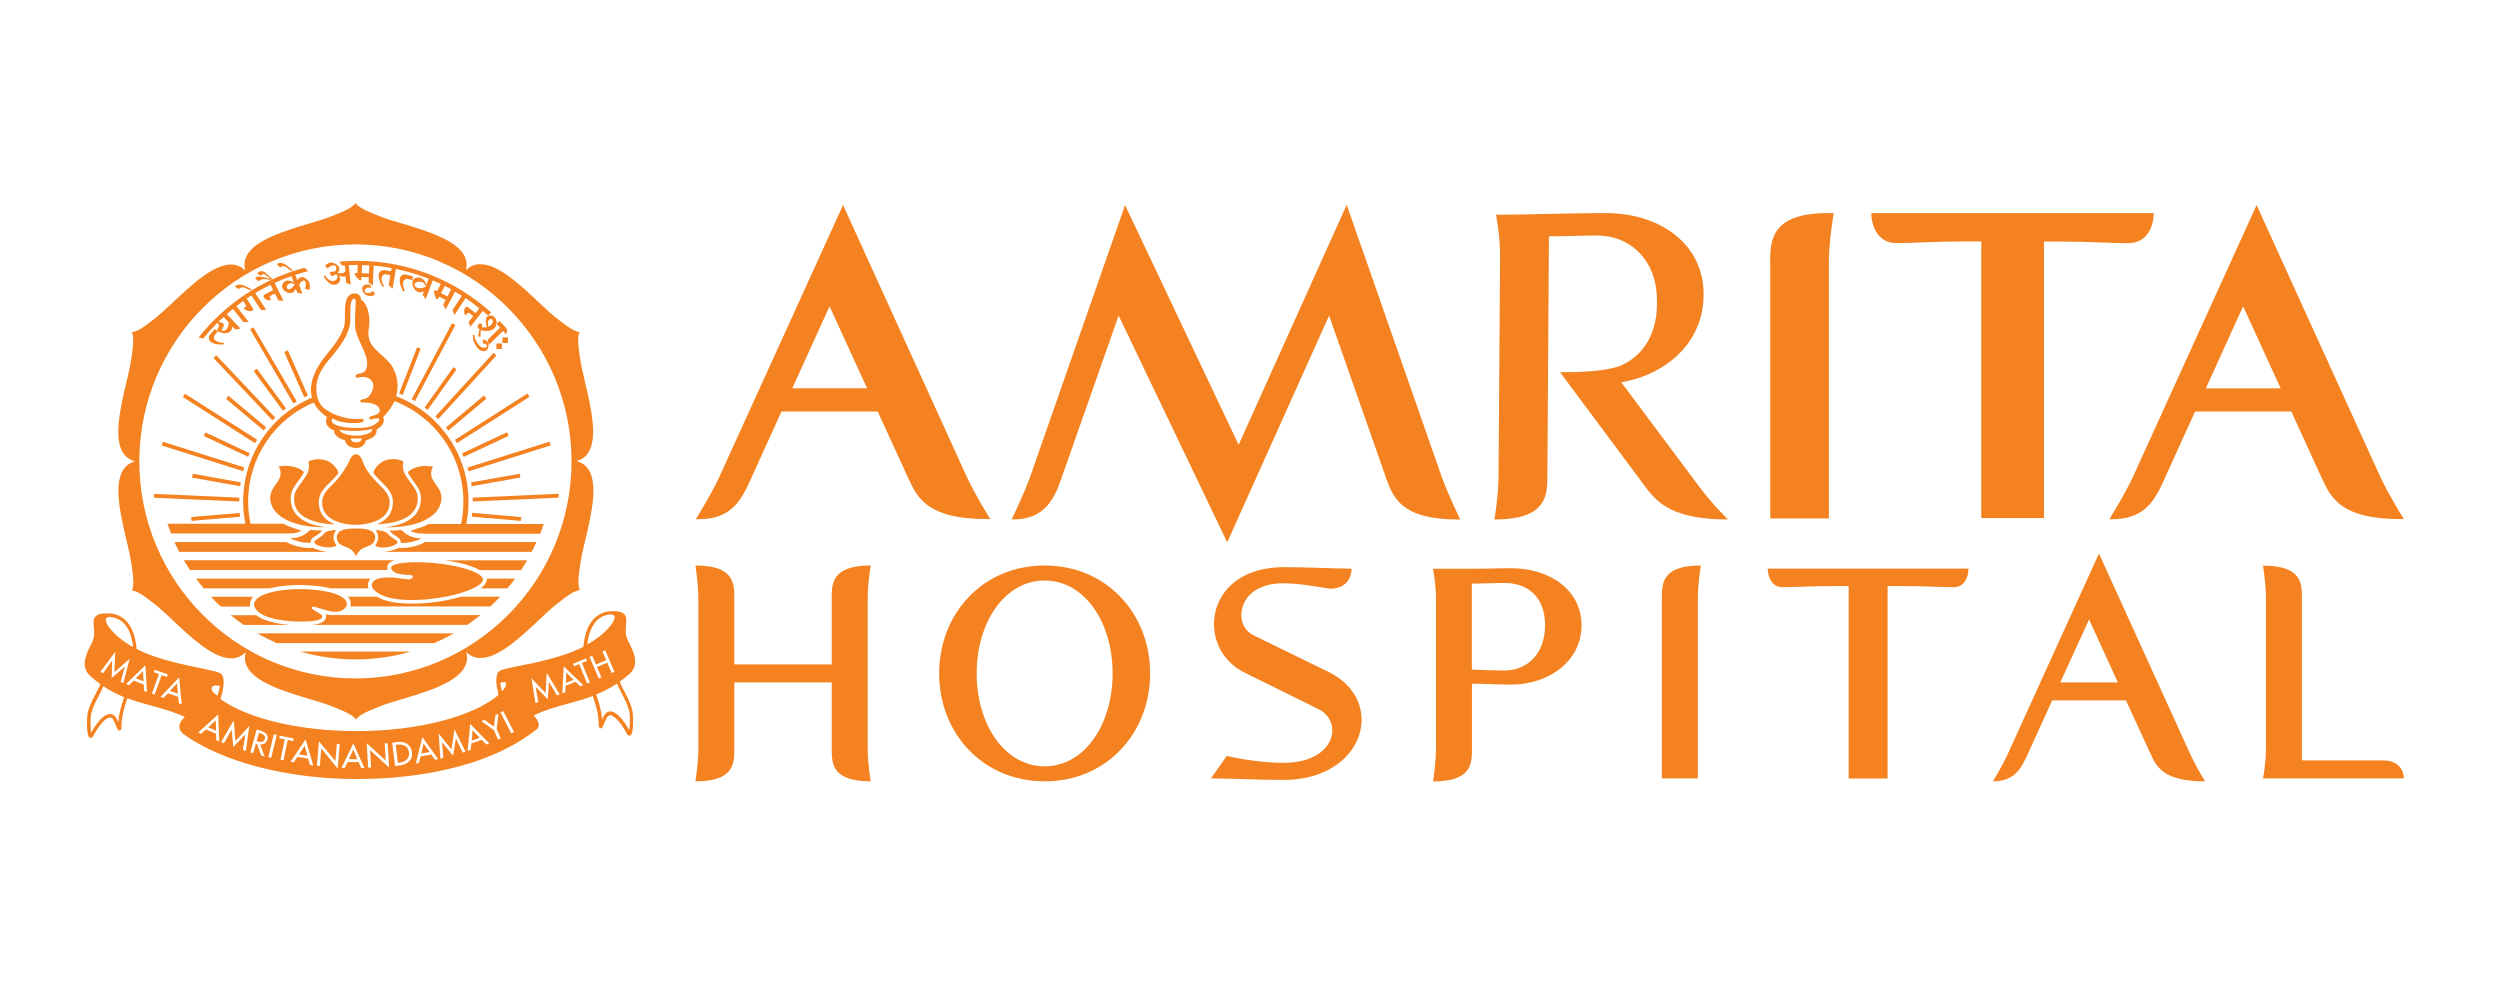 <svg width="112" height="44" viewBox="0 0 112 44" fill="none" xmlns="http://www.w3.org/2000/svg">
<path d="M37.768 9.187L32.225 21.367C31.972 21.925 31.477 22.766 31.172 23.261H31.31C32.438 23.261 32.962 22.731 33.313 22.116C33.428 21.92 33.52 21.713 33.612 21.517L33.641 21.454L35.011 18.437H39.322L40.704 21.454C41.101 22.3 41.544 23.255 44.221 23.255H44.365C44.365 23.255 43.697 22.196 43.311 21.361L37.768 9.182V9.187ZM35.495 17.395L37.164 13.723L38.845 17.395H35.495Z" fill="#F58220"/>
<path d="M60.326 9.188L55.491 19.928L50.403 9.188L46.172 21.298C45.861 22.173 45.32 23.267 45.32 23.267H45.43C46.92 23.267 47.312 22.127 47.571 21.373L50.115 14.138L54.979 24.297L59.544 14.138L62.093 21.408C62.41 22.282 62.767 23.273 65.317 23.273H65.421C65.421 23.273 64.879 22.179 64.569 21.304L60.338 9.193L60.326 9.188Z" fill="#F58220"/>
<path d="M79.308 11.767V23.227H81.933V11.767C81.933 10.886 82.112 9.81 82.112 9.798L82.152 9.545H81.893C79.303 9.545 79.303 10.829 79.303 11.767H79.308Z" fill="#F58220"/>
<path d="M95.358 10.892C96.25 10.892 96.486 10.046 96.486 9.545H83.834C83.834 10.046 84.07 10.892 84.968 10.892C85.44 10.886 85.826 10.869 86.194 10.857C86.741 10.84 87.265 10.817 88.047 10.817H88.761V23.21H91.57V10.823H92.284C93.067 10.823 93.585 10.84 94.137 10.863C94.511 10.875 94.891 10.892 95.369 10.898L95.358 10.892Z" fill="#F58220"/>
<path d="M76.115 21.788L72.632 17.126C74.751 16.763 76.437 15.22 76.316 12.97C76.201 10.84 74.279 9.545 71.942 9.545C70.209 9.545 68.603 9.62 67.02 9.62C67.02 9.62 67.204 10.529 67.204 11.444L67.135 21.264C67.135 22.174 66.951 23.273 66.951 23.273C69.323 23.273 69.323 22.18 69.323 21.264L69.392 10.587C70.359 10.587 70.957 10.546 71.579 10.552C72.96 10.558 74.048 11.542 74.204 13.01C74.376 14.633 73.812 15.836 72.632 16.372C71.769 16.723 69.887 16.671 69.887 16.671L73.738 21.846C74.284 22.577 75.027 23.273 77.416 23.273C77.416 23.273 76.76 22.651 76.121 21.794L76.115 21.788Z" fill="#F58220"/>
<path d="M106.64 21.367L101.096 9.188L95.553 21.367C95.3 21.926 94.805 22.766 94.5 23.261H94.638C95.766 23.261 96.29 22.732 96.641 22.116C96.756 21.92 96.849 21.713 96.941 21.517L96.969 21.454L98.339 18.438H102.651L104.032 21.454C104.429 22.3 104.872 23.255 107.549 23.255H107.693C107.693 23.255 107.025 22.196 106.64 21.362V21.367ZM98.823 17.396L100.492 13.723L102.173 17.396H98.823Z" fill="#F58220"/>
<path d="M18.975 33.307L18.871 33.761L19.245 33.687L18.975 33.307Z" fill="#F58220"/>
<path d="M11.763 33.22C11.815 33.202 11.849 33.162 11.866 33.099C11.884 33.035 11.872 32.984 11.838 32.943C11.797 32.903 11.734 32.868 11.648 32.846L11.602 32.834L11.498 33.202L11.556 33.22C11.636 33.243 11.705 33.248 11.763 33.231V33.22Z" fill="#F58220"/>
<path d="M15.827 33.582L15.631 34.008L16.011 34.014L15.827 33.582Z" fill="#F58220"/>
<path d="M21.173 32.713L21.133 33.179L21.49 33.053L21.173 32.713Z" fill="#F58220"/>
<path d="M17.874 34.17C18.035 34.153 18.151 34.101 18.231 34.02C18.306 33.94 18.34 33.836 18.323 33.704C18.306 33.577 18.248 33.479 18.156 33.422C18.064 33.364 17.938 33.341 17.782 33.364H17.725L17.828 34.176H17.88L17.874 34.17Z" fill="#F58220"/>
<path d="M25.369 30.129L25.352 30.595L25.697 30.457L25.369 30.129Z" fill="#F58220"/>
<path d="M13.65 33.404L13.396 33.801L13.776 33.853L13.65 33.404Z" fill="#F58220"/>
<path d="M7.928 30.611L7.611 30.951L7.968 31.072L7.928 30.611Z" fill="#F58220"/>
<path d="M4.498 30.641C4.434 30.796 4.354 30.957 4.273 31.107C4.141 31.366 3.997 31.637 3.928 31.942C3.899 32.057 3.842 32.983 4.032 33.053C4.066 33.064 4.129 33.07 4.187 32.96C4.383 32.569 4.711 32.154 4.918 32.143C4.953 32.143 5.01 32.143 5.068 32.235C5.119 32.31 5.166 32.431 5.2 32.523C5.258 32.673 5.286 32.736 5.367 32.724C5.442 32.707 5.442 32.621 5.442 32.552C5.442 32.103 5.568 31.677 5.707 31.28C6.081 31.424 6.461 31.527 6.823 31.625C7.33 31.763 7.808 31.895 8.28 32.12L8.17 32.235C8.072 32.339 8.026 32.465 8.038 32.586C8.049 32.707 8.118 32.811 8.222 32.891C9.989 34.152 12.896 34.9 15.987 34.9C17.938 34.9 21.582 34.612 24.04 32.678C24.097 32.638 24.126 32.575 24.132 32.5C24.143 32.362 24.057 32.218 24.005 32.16L23.913 32.051C24.408 31.809 24.909 31.671 25.438 31.527C25.807 31.424 26.181 31.326 26.555 31.182C26.693 31.579 26.82 32.005 26.82 32.454C26.82 32.523 26.82 32.609 26.895 32.627C26.97 32.644 26.998 32.575 27.061 32.425C27.096 32.333 27.148 32.218 27.194 32.137C27.252 32.045 27.309 32.039 27.344 32.045C27.551 32.057 27.879 32.471 28.075 32.862C28.126 32.972 28.195 32.966 28.23 32.955C28.42 32.886 28.357 31.959 28.334 31.844C28.265 31.544 28.126 31.274 27.988 31.009C27.908 30.859 27.827 30.704 27.764 30.543C27.908 30.439 28.057 30.318 28.201 30.192C28.668 29.771 28.391 29.213 28.167 28.764L28.121 28.672C28.006 28.436 28.029 28.212 28.046 28.004C28.063 27.814 28.08 27.636 27.965 27.515C27.862 27.406 27.666 27.366 27.338 27.383C26.647 27.44 26.221 28.004 26.135 28.977C26.077 29.006 26.02 29.035 25.962 29.064C25.105 29.461 24.005 29.685 23.274 29.829C22.762 29.933 22.485 29.99 22.376 30.065C22.261 30.14 22.227 30.318 22.238 30.514C22.227 30.543 22.238 30.572 22.238 30.595C22.238 30.606 22.244 30.618 22.244 30.629C22.244 30.733 22.267 30.831 22.29 30.923C22.307 30.998 22.324 31.067 22.33 31.136C21.196 32.103 18.715 32.753 15.987 32.753C13.42 32.753 11.106 32.201 9.88 31.32C9.96 31.055 10.15 30.341 9.88 30.169C9.77 30.1 9.5 30.042 8.982 29.933C8.257 29.783 7.151 29.558 6.294 29.161C6.236 29.133 6.179 29.104 6.121 29.075C6.035 28.091 5.609 27.527 4.918 27.481C4.918 27.481 4.912 27.481 4.906 27.481C4.584 27.463 4.394 27.504 4.285 27.613C4.17 27.734 4.181 27.912 4.204 28.102C4.222 28.304 4.245 28.534 4.129 28.77L4.083 28.862C3.859 29.311 3.583 29.869 4.049 30.29C4.193 30.416 4.337 30.537 4.486 30.641H4.498ZM26.992 29.184L27.113 29.133L27.528 30.1L27.407 30.151L27.206 29.685L26.745 29.881L26.946 30.347L26.826 30.399L26.411 29.432L26.532 29.38L26.699 29.771L27.159 29.576L26.992 29.184ZM27.856 31.072C27.988 31.326 28.121 31.585 28.19 31.867C28.23 32.034 28.224 32.506 28.19 32.713C28.011 32.385 27.677 31.89 27.361 31.872C27.355 31.872 27.349 31.872 27.344 31.872C27.263 31.872 27.159 31.901 27.073 32.039C27.038 32.097 27.004 32.166 26.975 32.235C26.946 31.838 26.831 31.464 26.71 31.113C27.021 30.986 27.332 30.831 27.643 30.623C27.706 30.779 27.781 30.923 27.856 31.067V31.072ZM27.355 27.527C27.511 27.527 27.522 27.596 27.528 27.613C27.58 27.843 27.119 28.419 26.308 28.874C26.371 28.332 26.601 27.584 27.355 27.521V27.527ZM26.256 29.501L26.302 29.61L26.072 29.702L26.423 30.566L26.302 30.618L25.951 29.754L25.72 29.846L25.674 29.737L26.256 29.501ZM25.26 29.858L26.129 30.692L25.997 30.744L25.79 30.543L25.34 30.721L25.323 31.009L25.191 31.061L25.254 29.858H25.26ZM24.442 31.055L24.494 30.146L25.076 31.107L24.949 31.153L24.592 30.543L24.54 31.326L23.994 30.762L24.114 31.452L23.988 31.498L23.809 30.387L24.437 31.044L24.442 31.055ZM22.906 32.857L22.422 31.919L22.543 31.855L23.027 32.793L22.906 32.857ZM22.491 30.572C22.549 30.56 22.612 30.549 22.635 30.56C22.647 30.572 22.664 30.595 22.67 30.629C22.693 30.733 22.595 30.854 22.485 30.974C22.445 30.825 22.422 30.692 22.411 30.583C22.439 30.583 22.468 30.572 22.497 30.566L22.491 30.572ZM21.708 32.252L22.129 32.557L22.192 32.039L22.33 31.976L22.25 32.661L22.434 33.081L22.313 33.133L22.129 32.713L21.57 32.31L21.708 32.247V32.252ZM21.075 32.442L21.921 33.306L21.783 33.352L21.582 33.145L21.116 33.306L21.087 33.593L20.949 33.64L21.064 32.437L21.075 32.442ZM20.223 33.576L20.361 32.673L20.857 33.68L20.724 33.714L20.425 33.075L20.298 33.853L19.803 33.248L19.861 33.95L19.728 33.985L19.654 32.862L20.223 33.576ZM18.922 33.024L19.631 34.008L19.487 34.037L19.32 33.801L18.836 33.893L18.767 34.175L18.629 34.204L18.922 33.029V33.024ZM17.788 33.242C17.973 33.219 18.122 33.248 18.243 33.329C18.364 33.409 18.433 33.53 18.456 33.691C18.479 33.853 18.439 33.985 18.341 34.094C18.243 34.198 18.099 34.267 17.915 34.29L17.702 34.319L17.57 33.277L17.788 33.248V33.242ZM16.856 33.686C17 33.812 17.138 33.945 17.282 34.077L17.236 33.3H17.368L17.432 34.388L16.58 33.605L16.626 34.388H16.493L16.43 33.294C16.574 33.427 16.712 33.559 16.856 33.686ZM15.826 33.3L16.326 34.405H16.183L16.062 34.14H15.572L15.446 34.399H15.302L15.826 33.306V33.3ZM14.289 33.208C14.41 33.358 14.531 33.507 14.657 33.651C14.778 33.795 14.905 33.945 15.026 34.1L15.089 33.323L15.221 33.334L15.129 34.428L14.393 33.536L14.329 34.319L14.197 34.307L14.289 33.208ZM14.03 34.29L13.886 34.267L13.805 33.985L13.322 33.91L13.161 34.152L13.017 34.129L13.69 33.121L14.03 34.284V34.29ZM12.533 32.955L13.161 33.087L13.138 33.202L12.89 33.15L12.7 34.066L12.568 34.037L12.758 33.121L12.51 33.07L12.533 32.955ZM12.268 32.891L12.401 32.92L12.153 33.945L12.021 33.916L12.268 32.891ZM11.497 32.684L11.693 32.742C11.808 32.776 11.889 32.822 11.94 32.891C11.992 32.96 12.004 33.041 11.981 33.133C11.963 33.202 11.923 33.26 11.866 33.3C11.808 33.346 11.739 33.358 11.653 33.352L11.854 33.887L11.699 33.841L11.52 33.329L11.463 33.312L11.342 33.743L11.215 33.709L11.497 32.696V32.684ZM10.473 32.287L10.547 33.196L11.169 32.529L11.014 33.64L10.881 33.593L10.991 32.897L10.45 33.467L10.38 32.684L10.035 33.294L9.903 33.248L10.473 32.275V32.287ZM9.488 30.813C9.517 30.733 9.563 30.71 9.649 30.71C9.678 30.71 9.719 30.71 9.759 30.715C9.788 30.715 9.822 30.721 9.851 30.721C9.851 30.802 9.816 30.9 9.788 30.998C9.77 31.055 9.753 31.113 9.742 31.17C9.73 31.159 9.713 31.147 9.701 31.142C9.54 31.015 9.448 30.928 9.488 30.819V30.813ZM9.776 32.011L9.822 33.219L9.69 33.162L9.678 32.868L9.224 32.678L9.011 32.874L8.878 32.816L9.776 32.005V32.011ZM5.298 32.35C5.269 32.281 5.235 32.212 5.2 32.154C5.108 32.011 4.993 31.982 4.912 31.988C4.601 32.005 4.262 32.494 4.083 32.828C4.049 32.615 4.049 32.143 4.083 31.982C4.152 31.7 4.285 31.435 4.417 31.188C4.492 31.044 4.567 30.894 4.63 30.744C4.918 30.934 5.223 31.095 5.563 31.234C5.442 31.585 5.327 31.959 5.298 32.356V32.35ZM8.141 31.55L8.009 31.504L7.98 31.216L7.525 31.061L7.324 31.268L7.192 31.222L8.026 30.347L8.141 31.55ZM6.887 30.117L6.927 30.002L7.52 30.215L7.479 30.33L7.243 30.244L6.927 31.118L6.806 31.072L7.123 30.198L6.887 30.111V30.117ZM6.512 29.8L6.587 31.003L6.455 30.951L6.438 30.664L5.989 30.491L5.781 30.692L5.649 30.641L6.518 29.8H6.512ZM4.745 27.728C4.745 27.728 4.763 27.642 4.924 27.642C5.649 27.694 5.897 28.373 5.966 28.994C5.154 28.54 4.694 27.958 4.745 27.734V27.728ZM5.16 29.202L5.125 30.111L5.81 29.512L5.528 30.6L5.407 30.543L5.597 29.864L5.004 30.37L5.027 29.587L4.619 30.157L4.498 30.1L5.166 29.196L5.16 29.202Z" fill="#F58220"/>
<path d="M9.668 32.27L9.328 32.586L9.679 32.736L9.668 32.27Z" fill="#F58220"/>
<path d="M6.408 30.059L6.08 30.387L6.431 30.525L6.408 30.059Z" fill="#F58220"/>
<path d="M18.749 23.659L18.387 23.78C18.502 23.849 18.651 23.901 18.876 23.901C18.887 23.901 18.899 23.901 18.916 23.901C18.951 23.901 18.985 23.901 19.008 23.912H24.2C24.258 23.768 24.31 23.624 24.361 23.475H19.204C19.072 23.549 18.922 23.613 18.755 23.665L18.749 23.659Z" fill="#F58220"/>
<path d="M12.976 23.895C12.976 23.895 13.005 23.895 13.016 23.895C13.241 23.895 13.39 23.843 13.505 23.774L13.137 23.653C12.97 23.601 12.826 23.538 12.688 23.463H7.502C7.554 23.613 7.606 23.756 7.663 23.9H12.89C12.89 23.9 12.947 23.889 12.982 23.889L12.976 23.895Z" fill="#F58220"/>
<path d="M19.026 24.291C18.825 24.418 18.41 24.544 18.001 24.55H17.99C17.955 24.55 17.921 24.544 17.886 24.533C17.76 24.608 17.472 24.694 17.207 24.723H23.821C23.896 24.579 23.965 24.435 24.034 24.285H19.038C19.038 24.285 19.032 24.291 19.026 24.291Z" fill="#F58220"/>
<path d="M13.995 24.533C13.966 24.544 13.931 24.55 13.891 24.55H13.879C13.471 24.55 13.056 24.418 12.861 24.297C12.861 24.297 12.849 24.291 12.843 24.285H7.812C7.882 24.435 7.951 24.579 8.025 24.723H14.668C14.409 24.694 14.115 24.608 13.989 24.533H13.995Z" fill="#F58220"/>
<path d="M6.052 20.671C5.822 20.729 5.643 20.855 5.523 21.045C5.079 21.725 5.407 23.1 5.667 24.206C5.759 24.603 5.851 24.977 5.885 25.253C5.891 25.305 5.897 25.351 5.908 25.403C5.954 25.748 6.012 26.134 5.937 26.375L5.914 26.45L5.989 26.468C6.236 26.525 6.547 26.767 6.818 26.98C6.858 27.014 6.898 27.043 6.939 27.072C7.163 27.245 7.439 27.504 7.739 27.786C8.545 28.546 9.546 29.495 10.352 29.495C10.369 29.495 10.386 29.495 10.409 29.495C10.64 29.484 10.841 29.386 11.008 29.219C10.945 29.449 10.968 29.662 11.066 29.864C11.434 30.589 12.787 30.992 13.875 31.32C14.266 31.435 14.634 31.544 14.893 31.654C14.94 31.671 14.986 31.694 15.037 31.711C15.36 31.844 15.722 31.988 15.895 32.172L15.947 32.229L15.999 32.172C16.171 31.988 16.534 31.838 16.856 31.711C16.902 31.694 16.954 31.671 17 31.654C17.259 31.544 17.628 31.435 18.019 31.32C19.107 30.992 20.465 30.589 20.828 29.864C20.932 29.656 20.949 29.438 20.886 29.207C21.052 29.374 21.248 29.466 21.478 29.478C21.496 29.478 21.513 29.478 21.536 29.478C22.336 29.478 23.338 28.534 24.149 27.768C24.443 27.492 24.725 27.227 24.949 27.055C24.99 27.026 25.03 26.991 25.07 26.963C25.341 26.75 25.651 26.508 25.899 26.456L25.974 26.439L25.951 26.364C25.876 26.122 25.928 25.737 25.98 25.391C25.985 25.339 25.991 25.288 26.003 25.241C26.037 24.965 26.129 24.591 26.221 24.194C26.486 23.089 26.808 21.713 26.365 21.034C26.239 20.844 26.06 20.717 25.824 20.654C26.055 20.596 26.233 20.47 26.354 20.28C26.797 19.601 26.469 18.225 26.21 17.12C26.118 16.723 26.026 16.348 25.991 16.072C25.985 16.02 25.98 15.974 25.968 15.922C25.922 15.583 25.864 15.191 25.939 14.95L25.962 14.875L25.887 14.858C25.64 14.8 25.329 14.558 25.059 14.351C25.018 14.317 24.978 14.288 24.938 14.259C24.713 14.086 24.437 13.827 24.138 13.545C23.332 12.785 22.33 11.836 21.524 11.836C21.507 11.836 21.49 11.836 21.467 11.836C21.237 11.847 21.035 11.945 20.868 12.112C20.932 11.882 20.909 11.669 20.811 11.467C20.442 10.742 19.09 10.339 18.002 10.011C17.61 9.896 17.242 9.787 16.983 9.677C16.937 9.66 16.891 9.637 16.839 9.62C16.517 9.487 16.154 9.343 15.981 9.159L15.93 9.102L15.878 9.159C15.705 9.343 15.342 9.493 15.02 9.62C14.974 9.637 14.922 9.66 14.876 9.677C14.617 9.787 14.249 9.896 13.857 10.011C12.77 10.339 11.411 10.742 11.048 11.467C10.945 11.675 10.928 11.893 10.991 12.123C10.824 11.957 10.628 11.864 10.398 11.853C9.586 11.807 8.562 12.78 7.733 13.557C7.439 13.833 7.157 14.098 6.933 14.271C6.893 14.299 6.852 14.334 6.812 14.363C6.541 14.576 6.231 14.817 5.983 14.869L5.908 14.886L5.931 14.961C6.006 15.203 5.954 15.589 5.902 15.934C5.897 15.986 5.891 16.038 5.879 16.084C5.845 16.36 5.753 16.734 5.661 17.131C5.402 18.236 5.074 19.612 5.517 20.291C5.643 20.481 5.822 20.608 6.058 20.671H6.052ZM15.924 10.949C21.26 10.949 25.605 15.312 25.605 20.671C25.605 26.03 21.265 30.393 15.924 30.393C10.582 30.393 6.242 26.03 6.242 20.671C6.242 15.312 10.582 10.949 15.924 10.949Z" fill="#F58220"/>
<path d="M12.4 28.811H19.457C19.757 28.678 20.05 28.534 20.326 28.373H11.525C11.807 28.534 12.095 28.678 12.395 28.811H12.4Z" fill="#F58220"/>
<path d="M15.93 29.541C16.788 29.541 17.617 29.42 18.405 29.189H13.455C14.238 29.42 15.072 29.541 15.93 29.541Z" fill="#F58220"/>
<path d="M18.075 20.678C18.018 20.626 17.834 20.568 17.615 20.568C17.517 20.568 17.419 20.58 17.333 20.603C16.999 20.683 16.729 21.029 16.729 21.201C16.832 21.328 16.959 21.466 17.08 21.581C17.344 21.835 17.586 22.094 17.603 22.439C17.609 22.6 17.586 22.75 17.529 22.9C17.408 23.21 17.131 23.389 16.872 23.492C17.627 23.458 18.168 23.285 18.455 22.992C18.645 22.796 18.732 22.543 18.709 22.238C18.697 22.025 18.536 21.812 18.386 21.61C18.173 21.322 17.955 21.023 18.081 20.678C18.081 20.678 18.081 20.678 18.075 20.672V20.678Z" fill="#F58220"/>
<path d="M19.096 20.873C18.981 20.873 18.802 20.885 18.636 20.942C18.44 21.011 18.319 21.086 18.267 21.167C18.33 21.288 18.417 21.408 18.503 21.529C18.664 21.748 18.837 21.978 18.854 22.237C18.877 22.588 18.779 22.882 18.561 23.106C18.296 23.377 17.858 23.555 17.26 23.624C17.3 23.624 17.346 23.624 17.386 23.624C18.273 23.624 18.992 23.423 19.407 23.06C19.666 22.836 19.787 22.56 19.775 22.249C19.764 22.036 19.648 21.875 19.533 21.713C19.378 21.495 19.2 21.247 19.401 20.913C19.349 20.896 19.24 20.879 19.102 20.879L19.096 20.873Z" fill="#F58220"/>
<path d="M17.391 22.854C17.443 22.721 17.46 22.595 17.455 22.456C17.443 22.163 17.219 21.933 16.977 21.697C16.89 21.616 16.465 21.196 16.315 20.827L16.292 20.77C16.188 20.511 16.113 20.35 15.947 20.35C15.78 20.35 15.699 20.522 15.59 20.781C15.578 20.793 15.296 21.328 14.882 21.72C14.651 21.944 14.444 22.169 14.433 22.451C14.427 22.589 14.444 22.721 14.496 22.848C14.675 23.302 15.336 23.51 15.918 23.51H15.941H15.964C16.545 23.51 17.207 23.302 17.386 22.848L17.391 22.854Z" fill="#F58220"/>
<path d="M13.178 22.244C13.154 22.549 13.241 22.808 13.431 22.997C13.719 23.291 14.26 23.464 15.014 23.498C14.755 23.395 14.478 23.216 14.357 22.905C14.3 22.756 14.277 22.606 14.283 22.445C14.3 22.094 14.542 21.841 14.806 21.587C14.927 21.472 15.054 21.334 15.158 21.207C15.158 21.035 14.887 20.689 14.553 20.609C14.467 20.586 14.369 20.574 14.271 20.574C14.052 20.574 13.868 20.632 13.811 20.684C13.811 20.684 13.811 20.684 13.805 20.689C13.937 21.035 13.713 21.334 13.5 21.622C13.35 21.829 13.195 22.036 13.178 22.249V22.244Z" fill="#F58220"/>
<path d="M12.107 22.243C12.09 22.554 12.216 22.83 12.475 23.055C12.89 23.417 13.609 23.619 14.496 23.619C14.536 23.619 14.582 23.619 14.622 23.619C14.024 23.549 13.586 23.377 13.322 23.101C13.103 22.876 13.005 22.582 13.028 22.231C13.045 21.972 13.212 21.742 13.379 21.523C13.466 21.408 13.558 21.282 13.615 21.161C13.569 21.08 13.448 21.005 13.247 20.936C13.08 20.879 12.901 20.867 12.786 20.867C12.642 20.867 12.539 20.884 12.487 20.902C12.683 21.241 12.51 21.483 12.354 21.702C12.239 21.863 12.124 22.024 12.113 22.237L12.107 22.243Z" fill="#F58220"/>
<path d="M14.174 23.991C14.209 23.968 14.232 23.951 14.26 23.934C14.318 23.894 14.352 23.859 14.381 23.825C14.399 23.807 14.416 23.79 14.433 23.767C14.26 23.767 14.093 23.756 13.927 23.738C13.927 23.738 13.903 23.75 13.892 23.75C13.869 23.767 13.852 23.784 13.829 23.802C13.691 23.922 13.46 24.112 13.005 24.112H12.988C13.144 24.199 13.501 24.32 13.88 24.32C13.921 24.32 13.921 24.308 13.921 24.297C13.921 24.274 13.921 24.251 13.921 24.233C13.944 24.13 14.047 24.066 14.162 23.991H14.174Z" fill="#F58220"/>
<path d="M14.738 24.521C14.83 24.521 14.917 24.51 14.986 24.487C15.032 24.469 15.066 24.452 15.084 24.429C15.066 24.412 15.055 24.389 15.037 24.372C14.934 24.21 14.876 23.951 15.066 23.75C15.066 23.75 15.066 23.75 15.072 23.744C15.014 23.744 14.957 23.756 14.899 23.756C14.617 23.79 14.565 23.848 14.496 23.928C14.462 23.969 14.416 24.015 14.347 24.061C14.318 24.078 14.289 24.101 14.26 24.118C14.174 24.176 14.088 24.228 14.076 24.274C14.076 24.285 14.076 24.302 14.093 24.326C14.162 24.435 14.456 24.521 14.738 24.521Z" fill="#F58220"/>
<path d="M15.941 23.676H15.929C15.521 23.676 15.279 23.733 15.17 23.854C15.043 23.992 15.078 24.171 15.158 24.297C15.175 24.326 15.193 24.349 15.221 24.366L15.239 24.384C15.302 24.43 15.371 24.459 15.452 24.487C15.624 24.551 15.814 24.62 15.947 24.919C16.079 24.62 16.269 24.551 16.442 24.487C16.517 24.459 16.591 24.43 16.655 24.384L16.672 24.366C16.672 24.366 16.718 24.32 16.735 24.297C16.816 24.177 16.856 23.992 16.724 23.854C16.609 23.733 16.367 23.676 15.964 23.676H15.958H15.941Z" fill="#F58220"/>
<path d="M16.805 24.435C16.805 24.435 16.851 24.475 16.902 24.492C16.966 24.516 17.052 24.527 17.15 24.527C17.432 24.527 17.726 24.435 17.795 24.331C17.806 24.308 17.812 24.291 17.812 24.28C17.8 24.233 17.72 24.182 17.628 24.124C17.599 24.107 17.57 24.09 17.541 24.067C17.472 24.02 17.432 23.974 17.392 23.934C17.323 23.859 17.265 23.802 16.989 23.762C16.931 23.762 16.874 23.756 16.816 23.75C16.816 23.75 16.816 23.75 16.822 23.756C17.006 23.957 16.954 24.216 16.851 24.377C16.839 24.395 16.822 24.418 16.805 24.435Z" fill="#F58220"/>
<path d="M18.002 24.326C18.376 24.326 18.739 24.205 18.894 24.118H18.877C18.422 24.118 18.192 23.928 18.054 23.808C18.031 23.79 18.013 23.773 17.99 23.756C17.985 23.756 17.973 23.744 17.956 23.744C17.789 23.761 17.622 23.773 17.449 23.773C17.466 23.79 17.489 23.808 17.501 23.831C17.536 23.865 17.57 23.905 17.622 23.94C17.651 23.957 17.674 23.974 17.708 23.997C17.823 24.072 17.927 24.136 17.95 24.239C17.95 24.256 17.95 24.279 17.95 24.302C17.95 24.314 17.95 24.326 17.99 24.326H18.002Z" fill="#F58220"/>
<path d="M14.071 27.181C14.117 27.198 14.733 27.376 14.848 27.394C15.05 27.422 15.262 27.417 15.418 27.279C15.429 27.267 15.441 27.256 15.453 27.25C15.481 27.215 15.504 27.181 15.521 27.146C15.602 26.939 15.406 26.686 14.785 26.536C14.019 26.352 12.851 26.323 12.033 26.565C11.573 26.703 11.377 26.893 11.383 27.088C11.383 27.14 11.4 27.192 11.429 27.244C11.481 27.336 11.573 27.422 11.7 27.503C11.763 27.538 11.826 27.572 11.907 27.607C12.039 27.658 12.194 27.704 12.361 27.739C12.822 27.837 13.374 27.866 13.852 27.837C14.543 27.797 14.491 27.589 14.341 27.497C14.307 27.48 14.134 27.388 14.014 27.296C13.921 27.227 13.985 27.152 14.071 27.192V27.181Z" fill="#F58220"/>
<path d="M14.589 27.516C14.589 27.516 14.6 27.544 14.6 27.556C14.606 27.596 14.606 27.637 14.6 27.677C14.543 27.901 14.243 27.97 13.973 27.993H20.938C21.139 27.855 21.335 27.711 21.525 27.556H14.761C14.715 27.544 14.658 27.533 14.594 27.516H14.589Z" fill="#F58220"/>
<path d="M12.32 27.9C12.141 27.86 11.98 27.814 11.842 27.762H11.836L11.825 27.756C11.739 27.722 11.664 27.687 11.6 27.647C11.554 27.618 11.514 27.589 11.474 27.561H10.334C10.524 27.716 10.72 27.86 10.921 27.998H13.011C12.763 27.981 12.527 27.946 12.32 27.906V27.9Z" fill="#F58220"/>
<path d="M17.362 25.524C17.333 25.443 17.344 25.345 17.39 25.276C17.419 25.236 17.459 25.201 17.511 25.167C17.557 25.138 17.621 25.115 17.684 25.098H8.238C8.325 25.247 8.417 25.391 8.509 25.535H17.367C17.367 25.535 17.367 25.524 17.362 25.518V25.524Z" fill="#F58220"/>
<path d="M20.678 25.242C21.035 25.334 21.306 25.432 21.49 25.541H23.343C23.436 25.397 23.528 25.253 23.614 25.104H19.953C20.212 25.144 20.46 25.19 20.678 25.242Z" fill="#F58220"/>
<path d="M21.806 25.989C21.794 26.081 21.742 26.167 21.656 26.254L21.627 26.283C21.598 26.306 21.564 26.334 21.529 26.357H22.732C22.853 26.213 22.968 26.07 23.078 25.92H21.811C21.811 25.92 21.811 25.966 21.811 25.989H21.806Z" fill="#F58220"/>
<path d="M12.091 26.357C12.471 26.259 12.931 26.208 13.421 26.208C13.91 26.208 14.411 26.259 14.814 26.357H16.512C16.471 26.259 16.483 26.179 16.494 26.121C16.512 26.041 16.552 25.977 16.604 25.92H8.781C8.891 26.07 9.006 26.213 9.127 26.357H12.097H12.091Z" fill="#F58220"/>
<path d="M11.197 27.084C11.197 26.98 11.226 26.859 11.33 26.738H9.453C9.597 26.888 9.741 27.038 9.891 27.176H11.203C11.197 27.147 11.191 27.112 11.191 27.084H11.197Z" fill="#F58220"/>
<path d="M20.108 26.871L20.051 26.882C19.521 26.991 18.968 27.043 18.462 27.043C17.956 27.043 17.299 26.986 16.885 26.732H15.584C15.618 26.767 15.642 26.807 15.665 26.842C15.716 26.945 15.728 27.061 15.699 27.17H21.968C22.117 27.032 22.267 26.882 22.405 26.732H20.655C20.488 26.779 20.31 26.825 20.12 26.865L20.108 26.871Z" fill="#F58220"/>
<path d="M18.26 25.949C18.173 25.949 18.058 25.932 17.943 25.915C17.816 25.897 17.672 25.874 17.523 25.869C17.488 25.869 17.448 25.869 17.413 25.869C17.235 25.869 17.068 25.892 16.942 25.921C16.763 25.966 16.481 26.197 16.803 26.467C17.068 26.732 17.655 26.882 18.461 26.882C18.962 26.882 19.497 26.824 20.021 26.721L20.079 26.709C20.746 26.571 21.282 26.364 21.518 26.162L21.541 26.139C21.598 26.082 21.633 26.03 21.638 25.978C21.65 25.892 21.575 25.661 20.637 25.42C20.079 25.276 19.33 25.189 18.68 25.189H18.645C18.058 25.189 17.736 25.259 17.604 25.333C17.575 25.351 17.552 25.368 17.54 25.385C17.529 25.402 17.517 25.443 17.529 25.477C17.621 25.702 17.989 25.753 18.329 25.753C18.519 25.765 18.513 25.846 18.473 25.886C18.415 25.949 18.329 25.961 18.265 25.961L18.26 25.949Z" fill="#F58220"/>
<path d="M23.355 23.165L21.15 22.975C21.15 23.032 21.139 23.09 21.133 23.147L23.337 23.337C23.343 23.28 23.349 23.222 23.355 23.165Z" fill="#F58220"/>
<path d="M23.285 21.224L21.104 21.61C21.115 21.668 21.121 21.725 21.132 21.783L23.314 21.391C23.308 21.334 23.297 21.276 23.285 21.219V21.224Z" fill="#F58220"/>
<path d="M20.701 20.309C20.724 20.361 20.747 20.413 20.77 20.47L22.785 19.526C22.762 19.475 22.739 19.423 22.716 19.365L20.701 20.309Z" fill="#F58220"/>
<path d="M21.79 17.857C21.755 17.811 21.721 17.765 21.68 17.719L19.977 19.152C20.011 19.198 20.051 19.244 20.086 19.29L21.79 17.857Z" fill="#F58220"/>
<path d="M20.453 16.551C20.407 16.516 20.361 16.482 20.315 16.447L19.02 18.26C19.066 18.295 19.112 18.329 19.158 18.364L20.453 16.551Z" fill="#F58220"/>
<path d="M18.042 17.696L18.848 15.618C18.796 15.595 18.738 15.578 18.687 15.555L17.881 17.627C17.933 17.65 17.99 17.673 18.042 17.696Z" fill="#F58220"/>
<path d="M8.584 23.335L10.754 23.151C10.748 23.094 10.736 23.036 10.736 22.979L8.566 23.163C8.566 23.22 8.578 23.278 8.584 23.335Z" fill="#F58220"/>
<path d="M10.789 21.61L8.636 21.225C8.625 21.282 8.619 21.34 8.607 21.397L10.76 21.783C10.766 21.725 10.777 21.668 10.789 21.61Z" fill="#F58220"/>
<path d="M9.131 19.532L11.117 20.465C11.14 20.413 11.163 20.355 11.186 20.304L9.2 19.371C9.177 19.423 9.154 19.475 9.131 19.532Z" fill="#F58220"/>
<path d="M11.923 19.146L10.236 17.73C10.202 17.776 10.162 17.823 10.127 17.869L11.813 19.285C11.848 19.239 11.883 19.192 11.923 19.146Z" fill="#F58220"/>
<path d="M12.678 18.404C12.724 18.369 12.77 18.329 12.816 18.294L11.503 16.516C11.457 16.55 11.411 16.585 11.365 16.625L12.678 18.404Z" fill="#F58220"/>
<path d="M13.793 17.718L12.896 15.697C12.844 15.72 12.786 15.743 12.734 15.772L13.632 17.798C13.684 17.775 13.736 17.746 13.793 17.723V17.718Z" fill="#F58220"/>
<path d="M21.18 22.466L25.025 22.294C25.025 22.236 25.025 22.179 25.025 22.121L21.18 22.294C21.18 22.351 21.18 22.409 21.18 22.466Z" fill="#F58220"/>
<path d="M20.995 21.115L24.673 19.952C24.656 19.895 24.639 19.843 24.622 19.785L20.943 20.948C20.961 21.005 20.978 21.057 20.989 21.115H20.995Z" fill="#F58220"/>
<path d="M20.465 19.855L23.723 17.777C23.694 17.725 23.66 17.679 23.631 17.627L20.379 19.705C20.408 19.757 20.442 19.803 20.471 19.855H20.465Z" fill="#F58220"/>
<path d="M22.238 15.928C22.198 15.887 22.152 15.847 22.111 15.807L19.504 18.656C19.544 18.696 19.59 18.736 19.631 18.777L22.238 15.928Z" fill="#F58220"/>
<path d="M20.402 14.565C20.351 14.536 20.299 14.507 20.253 14.479L18.439 17.886C18.491 17.915 18.543 17.944 18.589 17.972L20.402 14.559V14.565Z" fill="#F58220"/>
<path d="M10.721 22.294L6.904 22.127C6.904 22.184 6.904 22.242 6.904 22.3L10.721 22.467C10.721 22.409 10.721 22.351 10.721 22.294Z" fill="#F58220"/>
<path d="M10.945 20.942L7.296 19.791C7.279 19.849 7.261 19.9 7.244 19.958L10.893 21.109C10.911 21.052 10.922 20.994 10.94 20.942H10.945Z" fill="#F58220"/>
<path d="M11.52 19.699L8.285 17.639C8.257 17.691 8.222 17.736 8.193 17.788L11.428 19.855C11.457 19.803 11.486 19.757 11.52 19.705V19.699Z" fill="#F58220"/>
<path d="M12.331 18.708L9.689 15.916C9.649 15.956 9.603 15.997 9.562 16.037L12.204 18.829C12.245 18.788 12.285 18.748 12.331 18.708Z" fill="#F58220"/>
<path d="M11.203 14.748L13.143 18.076C13.195 18.047 13.241 18.012 13.293 17.983L11.353 14.662C11.301 14.691 11.255 14.72 11.203 14.754V14.748Z" fill="#F58220"/>
<path d="M9.758 14.857L9.626 14.742L9.419 14.978C9.378 15.03 9.355 15.082 9.355 15.145C9.355 15.208 9.378 15.26 9.425 15.3C9.482 15.352 9.563 15.387 9.666 15.41C9.77 15.433 9.891 15.439 10.023 15.433L10.035 15.358C9.954 15.358 9.874 15.347 9.804 15.329C9.735 15.306 9.684 15.283 9.643 15.249C9.609 15.22 9.586 15.18 9.586 15.134C9.586 15.088 9.591 15.047 9.62 15.013L9.753 14.857H9.758Z" fill="#F58220"/>
<path d="M10.759 12.9C10.759 12.9 10.817 12.877 10.846 12.871C10.875 12.871 10.903 12.871 10.932 12.882L11.243 13.015C11.295 12.986 11.243 12.94 11.105 12.871C11.036 12.836 10.984 12.813 10.961 12.802C10.892 12.773 10.823 12.756 10.754 12.75C10.685 12.75 10.627 12.761 10.581 12.784C10.552 12.802 10.535 12.819 10.523 12.836L10.69 12.951C10.69 12.951 10.736 12.911 10.759 12.894V12.9Z" fill="#F58220"/>
<path d="M11.629 12.567C11.629 12.567 11.681 12.538 11.704 12.526C11.744 12.509 11.802 12.498 11.871 12.503C11.946 12.503 12.021 12.521 12.101 12.544L12.211 12.498L11.923 12.244C11.877 12.198 11.831 12.169 11.779 12.158C11.727 12.146 11.675 12.146 11.629 12.169C11.577 12.193 11.543 12.221 11.52 12.244L11.687 12.359C11.687 12.359 11.693 12.336 11.71 12.325C11.727 12.308 11.744 12.302 11.762 12.29C11.785 12.279 11.819 12.279 11.848 12.29C11.888 12.308 11.923 12.331 11.957 12.365L12.13 12.492H12.113C11.946 12.451 11.819 12.417 11.733 12.405C11.635 12.388 11.56 12.388 11.52 12.405C11.497 12.411 11.479 12.423 11.462 12.434C11.451 12.446 11.439 12.457 11.428 12.469L11.577 12.601C11.577 12.601 11.6 12.578 11.618 12.567H11.629Z" fill="#F58220"/>
<path d="M9.718 14.483C9.718 14.483 9.735 14.483 9.741 14.489C9.752 14.489 9.764 14.506 9.781 14.517C9.81 14.546 9.816 14.592 9.798 14.65C9.781 14.707 9.747 14.759 9.7 14.805C9.816 14.88 9.925 14.92 10.046 14.926C10.161 14.937 10.247 14.909 10.311 14.851C10.339 14.822 10.362 14.788 10.38 14.753C10.403 14.713 10.414 14.667 10.414 14.621L10.547 14.765L10.771 14.719L10.161 14.074C10.253 13.993 10.345 13.913 10.437 13.838L10.909 14.437L11.139 14.419L10.587 13.717C10.691 13.637 10.794 13.562 10.898 13.487L11.042 13.711L10.961 13.763C10.961 13.763 10.938 13.786 10.938 13.798C10.938 13.809 10.938 13.826 10.938 13.838C10.961 13.878 11.024 13.901 11.117 13.924C11.214 13.942 11.278 13.942 11.318 13.913C11.335 13.901 11.341 13.89 11.347 13.873C11.347 13.855 11.347 13.838 11.335 13.821L11.047 13.377C11.117 13.332 11.191 13.28 11.266 13.234L11.698 13.896L11.922 13.878L11.433 13.13C11.658 12.998 11.882 12.871 12.118 12.756L12.239 12.998L11.853 13.193C11.853 13.193 11.819 13.222 11.813 13.245C11.807 13.268 11.807 13.291 11.813 13.309C11.836 13.36 11.882 13.401 11.951 13.429C12.02 13.464 12.072 13.47 12.107 13.452C12.118 13.447 12.124 13.441 12.124 13.429C12.13 13.418 12.13 13.406 12.124 13.395L12.089 13.326C12.089 13.326 12.084 13.297 12.089 13.286C12.089 13.274 12.095 13.262 12.107 13.257L12.319 13.153L12.475 13.464L12.699 13.475L12.302 12.675C12.55 12.56 12.797 12.462 13.056 12.37L13.16 12.658C13.091 12.618 13.027 12.589 12.97 12.578C12.912 12.56 12.866 12.56 12.832 12.578C12.757 12.601 12.705 12.646 12.671 12.71C12.636 12.773 12.63 12.836 12.653 12.906C12.676 12.975 12.74 13.032 12.838 13.084C12.935 13.13 13.016 13.142 13.085 13.118C13.114 13.107 13.148 13.084 13.171 13.055C13.206 13.026 13.235 12.986 13.258 12.94L13.321 13.113L13.546 13.159L13.407 12.773C13.425 12.721 13.448 12.681 13.482 12.646C13.517 12.612 13.551 12.583 13.586 12.572C13.609 12.566 13.626 12.572 13.643 12.578C13.666 12.589 13.678 12.601 13.684 12.623C13.701 12.664 13.707 12.71 13.701 12.767C13.695 12.825 13.684 12.883 13.661 12.94L13.862 12.992C13.891 12.865 13.891 12.756 13.851 12.652C13.822 12.583 13.77 12.52 13.689 12.468C13.603 12.416 13.534 12.399 13.476 12.422C13.448 12.434 13.425 12.445 13.396 12.468C13.367 12.491 13.338 12.52 13.315 12.549L13.229 12.313C13.419 12.249 13.615 12.192 13.81 12.146L13.764 12.105L13.758 12.1L13.638 11.996C11.738 12.503 10.086 13.619 8.9 15.116L9.102 15.168C9.292 14.932 9.493 14.713 9.7 14.5L9.718 14.483ZM13.097 12.877C13.056 12.917 13.016 12.946 12.981 12.957C12.953 12.969 12.93 12.969 12.907 12.957C12.884 12.952 12.866 12.934 12.861 12.911C12.843 12.865 12.849 12.825 12.866 12.79C12.884 12.75 12.912 12.721 12.953 12.704C12.987 12.693 13.027 12.687 13.073 12.693C13.12 12.693 13.16 12.71 13.206 12.727C13.171 12.785 13.137 12.836 13.097 12.877ZM10.011 14.195L10.253 14.448C10.242 14.523 10.23 14.592 10.213 14.644C10.195 14.696 10.167 14.736 10.138 14.765C10.109 14.788 10.08 14.805 10.04 14.817C10.006 14.828 9.965 14.822 9.931 14.817C9.931 14.817 9.925 14.811 9.925 14.805C9.925 14.799 9.925 14.793 9.925 14.793C9.971 14.73 10 14.673 10.017 14.621C10.029 14.563 10.029 14.523 10.006 14.5C9.988 14.483 9.96 14.46 9.913 14.448C9.879 14.437 9.833 14.431 9.781 14.425C9.856 14.35 9.936 14.275 10.017 14.201L10.011 14.195Z" fill="#F58220"/>
<path d="M12.625 11.934C12.654 11.923 12.688 11.923 12.717 11.928C12.746 11.928 12.775 11.94 12.798 11.957L13.074 12.159C13.132 12.141 13.097 12.084 12.97 11.986C12.907 11.934 12.867 11.905 12.844 11.888C12.786 11.842 12.723 11.808 12.654 11.79C12.585 11.773 12.527 11.773 12.475 11.79C12.447 11.802 12.424 11.813 12.406 11.831L12.544 11.98C12.544 11.98 12.596 11.951 12.625 11.94V11.934Z" fill="#F58220"/>
<path d="M16.407 12.907C16.442 12.884 16.488 12.879 16.534 12.884L16.643 12.896L16.574 12.758L16.477 12.746C16.413 12.74 16.361 12.746 16.31 12.781C16.264 12.809 16.235 12.85 16.229 12.896C16.218 12.982 16.246 13.063 16.304 13.132C16.367 13.207 16.442 13.247 16.523 13.258C16.58 13.264 16.632 13.258 16.672 13.253C16.718 13.241 16.759 13.224 16.799 13.201L16.73 13.04C16.684 13.068 16.638 13.091 16.58 13.114C16.528 13.132 16.482 13.132 16.436 13.132C16.407 13.132 16.384 13.114 16.367 13.091C16.35 13.063 16.338 13.034 16.344 13.005C16.344 12.971 16.367 12.942 16.407 12.919V12.907Z" fill="#F58220"/>
<path d="M18.14 12.521C18.18 12.498 18.22 12.487 18.266 12.498L18.462 12.55L18.508 12.383L18.203 12.303C18.14 12.285 18.082 12.291 18.03 12.32C17.973 12.349 17.938 12.395 17.921 12.452C17.898 12.527 17.904 12.614 17.927 12.717C17.95 12.821 17.996 12.93 18.065 13.051L18.14 13.028C18.105 12.953 18.076 12.878 18.065 12.809C18.053 12.74 18.053 12.683 18.065 12.631C18.076 12.585 18.105 12.55 18.14 12.527V12.521Z" fill="#F58220"/>
<path d="M21.899 14.143C21.83 14.16 21.79 14.206 21.772 14.31C21.755 14.414 21.772 14.523 21.813 14.655C21.726 14.678 21.651 14.673 21.577 14.644C21.594 14.615 21.6 14.586 21.6 14.569C21.6 14.546 21.6 14.529 21.588 14.517C21.571 14.5 21.548 14.488 21.513 14.494C21.485 14.494 21.456 14.511 21.427 14.54C21.398 14.569 21.392 14.604 21.404 14.644C21.416 14.69 21.439 14.724 21.479 14.759L21.416 15.064L21.525 15.093L21.536 14.793C21.669 14.828 21.784 14.834 21.887 14.822C21.991 14.811 22.078 14.776 22.141 14.713C22.256 14.598 22.308 14.379 22.152 14.206C22.101 14.155 22.026 14.12 21.905 14.137L21.899 14.143ZM22.078 14.419C22.072 14.46 22.049 14.5 22.02 14.534C21.991 14.563 21.962 14.586 21.939 14.604C21.916 14.621 21.893 14.632 21.876 14.632C21.859 14.569 21.853 14.506 21.859 14.454C21.859 14.402 21.876 14.367 21.899 14.339C21.922 14.316 21.951 14.299 21.98 14.293C22.008 14.287 22.031 14.293 22.049 14.31C22.072 14.339 22.083 14.373 22.078 14.419Z" fill="#F58220"/>
<path d="M21.64 15.572C21.582 15.566 21.53 15.537 21.484 15.486C21.41 15.399 21.352 15.313 21.312 15.232C21.271 15.152 21.254 15.077 21.26 15.008H21.185C21.179 15.106 21.191 15.209 21.231 15.307C21.271 15.416 21.329 15.514 21.41 15.606C21.467 15.675 21.536 15.716 21.611 15.727C21.686 15.739 21.755 15.727 21.807 15.681C21.853 15.641 21.876 15.583 21.881 15.497C21.887 15.411 21.87 15.347 21.835 15.301C21.812 15.278 21.789 15.261 21.755 15.244C21.72 15.226 21.68 15.221 21.634 15.215V15.393C21.663 15.393 21.697 15.393 21.726 15.399C21.761 15.411 21.784 15.422 21.795 15.44C21.807 15.457 21.818 15.474 21.818 15.491C21.818 15.509 21.818 15.526 21.807 15.537C21.766 15.572 21.715 15.589 21.651 15.578L21.64 15.572Z" fill="#F58220"/>
<path d="M14.726 12.67C14.824 12.739 14.916 12.768 15.014 12.756C15.083 12.75 15.135 12.716 15.181 12.664C15.227 12.607 15.245 12.543 15.239 12.474C15.239 12.445 15.227 12.417 15.216 12.393C15.204 12.37 15.187 12.348 15.17 12.325C15.216 12.353 15.25 12.376 15.29 12.382C15.325 12.393 15.36 12.399 15.394 12.399C15.434 12.393 15.463 12.382 15.48 12.37L15.509 12.67L15.711 12.756L15.624 11.876C15.739 11.876 15.855 11.87 15.976 11.87C15.993 11.87 16.01 11.87 16.027 11.87L16.01 12.227H15.947C15.947 12.227 15.918 12.227 15.906 12.238C15.895 12.244 15.889 12.255 15.889 12.273C15.889 12.307 15.924 12.359 15.993 12.44C16.062 12.52 16.114 12.555 16.148 12.555C16.16 12.555 16.171 12.555 16.177 12.537C16.189 12.526 16.194 12.509 16.194 12.491V12.405L16.522 12.422L16.511 12.658L16.701 12.796L16.741 11.899C17.012 11.921 17.282 11.956 17.547 12.008L17.524 12.152L17.248 12.106C17.178 12.094 17.115 12.106 17.063 12.14C17.012 12.175 16.977 12.221 16.965 12.278C16.954 12.365 16.965 12.451 16.994 12.549C17.023 12.647 17.075 12.75 17.144 12.854L17.213 12.819C17.167 12.756 17.133 12.693 17.115 12.624C17.098 12.555 17.092 12.491 17.104 12.428C17.109 12.382 17.138 12.342 17.173 12.319C17.207 12.29 17.253 12.278 17.299 12.29L17.489 12.325L17.415 12.773L17.587 12.935L17.737 12.048C18.243 12.152 18.733 12.301 19.205 12.486L19.107 12.756C19.084 12.681 19.049 12.618 19.003 12.566C18.957 12.509 18.905 12.474 18.854 12.457C18.773 12.428 18.698 12.422 18.629 12.451C18.554 12.474 18.508 12.52 18.485 12.584C18.456 12.664 18.468 12.756 18.52 12.866C18.572 12.975 18.641 13.044 18.715 13.073C18.756 13.09 18.808 13.096 18.854 13.09C18.9 13.09 18.951 13.073 18.997 13.05L18.934 13.211L19.072 13.401L19.389 12.56C19.51 12.612 19.631 12.664 19.752 12.722L19.585 13.038L19.527 13.009C19.527 13.009 19.498 13.004 19.487 13.009C19.475 13.009 19.464 13.021 19.452 13.033C19.435 13.061 19.446 13.125 19.475 13.228C19.504 13.326 19.538 13.384 19.567 13.401C19.579 13.401 19.59 13.401 19.602 13.401C19.619 13.395 19.631 13.384 19.636 13.366L19.677 13.291L19.965 13.441L19.855 13.654L19.965 13.861L20.385 13.067C20.488 13.125 20.592 13.188 20.69 13.251L20.27 13.896L20.362 14.109L20.857 13.355C21.07 13.499 21.277 13.648 21.473 13.809L21.306 14.028L20.966 13.764C20.966 13.764 20.926 13.741 20.903 13.746C20.88 13.746 20.857 13.758 20.845 13.781C20.811 13.821 20.793 13.884 20.793 13.953C20.793 14.028 20.805 14.08 20.839 14.103C20.851 14.109 20.862 14.115 20.868 14.109C20.88 14.109 20.891 14.109 20.897 14.092L20.943 14.034C20.943 14.034 20.966 14.017 20.977 14.017C20.989 14.017 21 14.017 21.012 14.017L21.202 14.161L20.989 14.431L21.075 14.638L21.628 13.93C21.709 13.999 21.789 14.069 21.87 14.138L22.002 13.999C20.408 12.56 18.301 11.685 15.993 11.685C15.728 11.685 15.463 11.697 15.204 11.72L15.325 11.899C15.365 11.899 15.411 11.899 15.452 11.893L15.475 12.146C15.475 12.146 15.434 12.192 15.411 12.209C15.388 12.227 15.36 12.232 15.331 12.238C15.273 12.238 15.233 12.244 15.198 12.238C15.164 12.238 15.135 12.232 15.124 12.221C15.152 12.198 15.175 12.169 15.187 12.134C15.198 12.1 15.204 12.065 15.204 12.031C15.198 11.962 15.152 11.899 15.066 11.841C14.98 11.783 14.893 11.76 14.813 11.766C14.773 11.766 14.726 11.783 14.686 11.806C14.64 11.829 14.6 11.858 14.565 11.899L14.675 12.031C14.709 11.991 14.755 11.956 14.801 11.927C14.847 11.904 14.888 11.887 14.928 11.887C14.962 11.887 14.997 11.887 15.02 11.91C15.049 11.927 15.066 11.956 15.066 11.985C15.066 12.031 15.066 12.071 15.043 12.111C15.031 12.146 15.008 12.163 14.962 12.169C14.939 12.169 14.911 12.169 14.876 12.169C14.836 12.181 14.801 12.198 14.761 12.215L14.853 12.37C14.922 12.359 14.991 12.325 15.06 12.273C15.078 12.284 15.089 12.301 15.095 12.319C15.101 12.33 15.106 12.353 15.112 12.376C15.118 12.428 15.106 12.48 15.072 12.52C15.031 12.56 14.991 12.589 14.939 12.589C14.876 12.595 14.807 12.578 14.738 12.532C14.669 12.486 14.611 12.422 14.559 12.336L14.502 12.388C14.571 12.509 14.652 12.601 14.749 12.67H14.726ZM18.859 12.912C18.79 12.917 18.727 12.912 18.675 12.889C18.635 12.871 18.606 12.848 18.589 12.814C18.572 12.779 18.566 12.75 18.577 12.722C18.595 12.676 18.635 12.647 18.71 12.63C18.785 12.612 18.854 12.618 18.917 12.641C18.951 12.653 18.98 12.676 19.015 12.716C19.044 12.75 19.067 12.796 19.084 12.842C19.009 12.877 18.934 12.9 18.859 12.906V12.912ZM19.924 12.808C20.022 12.854 20.114 12.906 20.212 12.958L20.045 13.28L19.757 13.13L19.93 12.808H19.924ZM16.223 11.876C16.332 11.876 16.442 11.881 16.545 11.893L16.528 12.255L16.206 12.238L16.223 11.876Z" fill="#F58220"/>
<path d="M21.846 15.233L21.903 15.446L22.536 14.824C22.582 14.876 22.628 14.928 22.675 14.985L22.726 14.755C22.617 14.628 22.496 14.502 22.381 14.381L22.249 14.513C22.3 14.565 22.352 14.623 22.404 14.674L21.846 15.227V15.233Z" fill="#F58220"/>
<path d="M22.486 15.387H22.238V15.634H22.486V15.387Z" fill="#F58220"/>
<path d="M22.755 15.117H22.508V15.365H22.755V15.117Z" fill="#F58220"/>
<path d="M14.657 18.674C14.576 18.824 14.605 18.945 14.639 19.025C14.691 19.135 14.8 19.221 14.967 19.284C14.967 19.284 14.967 19.29 14.967 19.296C14.967 19.486 15.146 19.641 15.457 19.722C15.474 19.866 15.624 20.067 15.94 20.067C15.98 20.067 16.027 20.067 16.084 20.056C16.257 20.004 16.372 19.877 16.383 19.727C16.694 19.647 16.873 19.497 16.873 19.302C16.873 19.284 16.873 19.261 16.873 19.244C17.086 19.117 17.207 18.962 17.195 18.812C17.195 18.766 17.183 18.726 17.16 18.691C17.477 18.375 17.655 18.064 17.742 17.77C17.742 17.77 17.753 17.73 17.759 17.713C17.782 17.598 17.799 17.465 17.805 17.442C17.828 17.195 17.794 16.947 17.713 16.717L17.627 16.521C17.558 16.383 17.466 16.257 17.362 16.153C17.333 16.124 17.31 16.101 17.281 16.078L17.172 15.975C17.143 15.946 17.114 15.923 17.086 15.9C16.706 15.554 16.435 15.307 16.522 14.72C16.619 14.173 16.447 13.603 16.222 13.459C16.205 13.448 16.194 13.442 16.176 13.436C16.165 13.35 16.159 13.304 16.153 13.298C16.09 13.183 15.992 13.154 15.929 13.143C15.911 13.143 15.9 13.143 15.883 13.143C15.773 13.143 15.578 13.189 15.497 13.505C15.445 13.712 15.451 13.989 15.451 14.259C15.451 14.311 15.451 14.369 15.451 14.409C15.428 14.869 15.002 15.434 14.685 15.819C14.685 15.819 14.444 16.084 14.231 16.458C14.069 16.74 13.454 17.886 14.657 18.686V18.674ZM15.957 19.82C15.831 19.82 15.722 19.75 15.722 19.676C15.722 19.664 15.722 19.647 15.733 19.635C15.768 19.635 15.808 19.641 15.848 19.647C15.883 19.647 15.923 19.647 15.963 19.647C16.038 19.647 16.113 19.647 16.188 19.635C16.194 19.647 16.199 19.664 16.199 19.676C16.199 19.756 16.09 19.82 15.963 19.82H15.957ZM16.205 19.503C16.159 19.509 16.107 19.515 16.055 19.515C16.021 19.515 15.986 19.515 15.952 19.515C15.865 19.515 15.785 19.515 15.704 19.497C15.405 19.457 15.226 19.348 15.226 19.267C15.226 19.261 15.226 19.256 15.226 19.25C15.451 19.296 15.698 19.307 15.865 19.307C16.188 19.307 16.487 19.273 16.648 19.215C16.666 19.233 16.671 19.25 16.671 19.267C16.671 19.348 16.493 19.457 16.194 19.497L16.205 19.503ZM14.789 16.067L14.8 16.049C15.203 15.572 15.67 14.95 15.693 14.403C15.693 14.351 15.693 14.294 15.693 14.242C15.693 13.989 15.687 13.73 15.727 13.557C15.768 13.402 15.825 13.384 15.865 13.384C15.871 13.384 15.877 13.384 15.883 13.384C15.911 13.384 15.934 13.43 15.934 13.505C15.934 13.557 15.934 13.689 15.923 13.839C15.906 14.167 15.888 14.61 15.934 14.806C15.986 15.025 16.09 15.243 16.188 15.457C16.314 15.733 16.435 15.998 16.447 16.239C16.464 16.677 16.251 16.711 16.09 16.74C16.021 16.752 15.929 16.769 15.929 16.855C15.929 16.89 15.952 16.924 16.003 16.924C16.021 16.924 16.044 16.924 16.073 16.913C16.124 16.901 16.199 16.884 16.28 16.884C16.332 16.884 16.378 16.89 16.424 16.907C16.556 16.947 16.666 17.045 16.706 17.166C16.74 17.281 16.746 17.471 16.545 17.736C16.504 17.788 16.412 17.863 16.205 17.903C16.142 17.914 16.136 17.955 16.142 17.972C16.142 18.001 16.171 18.029 16.216 18.029C16.234 18.029 16.257 18.029 16.274 18.029C16.585 18.029 16.821 18.099 16.936 18.214C16.988 18.265 17.011 18.329 17.011 18.404C17.005 18.542 16.815 18.594 16.689 18.628C16.602 18.651 16.545 18.668 16.539 18.726V18.755L16.579 18.795H16.608C16.608 18.795 16.642 18.795 16.683 18.778C16.769 18.755 16.838 18.743 16.89 18.743C16.913 18.743 16.93 18.743 16.948 18.749C16.988 18.761 16.994 18.784 16.994 18.795C16.994 18.864 16.884 18.985 16.637 19.094H16.631C16.51 19.146 16.239 19.175 15.952 19.175C15.497 19.175 14.967 19.089 14.875 18.904C14.852 18.858 14.864 18.801 14.898 18.738C14.91 18.749 14.921 18.761 14.944 18.772C15.244 18.933 15.641 18.956 15.854 18.956C15.998 18.956 16.107 18.945 16.153 18.933C16.211 18.922 16.297 18.904 16.291 18.83C16.291 18.784 16.251 18.766 16.188 18.766C16.176 18.766 16.165 18.766 16.153 18.766C16.107 18.766 16.038 18.772 15.963 18.772C15.675 18.772 15.393 18.714 15.077 18.599C14.921 18.553 14.611 18.363 14.541 18.311C14.306 18.127 14.173 17.811 14.173 17.425C14.15 16.809 14.593 16.291 14.777 16.067H14.789Z" fill="#F58220"/>
<path d="M20.834 23.733L20.609 23.675C20.713 23.284 20.759 22.881 20.759 22.472C20.759 20.389 19.429 18.547 17.449 17.891L17.524 17.672C19.596 18.357 20.989 20.285 20.989 22.467C20.989 22.893 20.937 23.319 20.828 23.727L20.834 23.733Z" fill="#F58220"/>
<path d="M11.054 23.739C10.95 23.324 10.893 22.898 10.893 22.473C10.893 20.406 12.13 18.564 14.047 17.787L14.133 18C12.303 18.743 11.117 20.498 11.117 22.473C11.117 22.881 11.169 23.29 11.273 23.681L11.048 23.739H11.054Z" fill="#F58220"/>
<path d="M32.898 29.766H37.261V26.813C37.261 26.14 37.261 25.334 39.006 25.334C39.006 25.334 38.873 26.14 38.873 26.813V33.542C38.873 34.216 39.006 35.004 39.006 35.004C37.261 35.004 37.261 34.198 37.261 33.525V30.572H32.898V33.525C32.898 34.198 32.898 35.004 31.154 35.004C31.154 35.004 31.287 34.21 31.287 33.542V26.813C31.287 26.14 31.154 25.334 31.154 25.334C32.898 25.334 32.898 26.14 32.898 26.813V29.766Z" fill="#F58220"/>
<path d="M46.8 25.334C49.58 25.334 51.526 27.498 51.526 30.169C51.526 32.84 49.58 35.004 46.8 35.004C44.02 35.004 42.074 32.84 42.074 30.169C42.074 27.498 44.02 25.334 46.8 25.334ZM46.8 34.331C48.584 34.331 49.845 32.466 49.845 30.169C49.845 27.872 48.584 26.007 46.8 26.007C45.016 26.007 43.755 27.872 43.755 30.169C43.755 32.466 45.016 34.331 46.8 34.331Z" fill="#F58220"/>
<path d="M57.517 26.128C56.228 26.128 55.612 26.813 55.612 27.567C55.612 27.941 55.802 28.292 56.165 28.465L59.521 30.105C60.528 30.6 61 31.423 61 32.241C61 33.582 59.751 34.94 57.512 34.94C56.435 34.94 55.497 34.888 54.248 34.871L54.962 33.864C55.768 34.054 56.735 34.175 57.5 34.175C58.991 34.175 59.688 33.421 59.688 32.724C59.688 32.333 59.474 31.959 59.043 31.757L55.756 30.134C54.858 29.691 54.386 28.833 54.386 27.958C54.386 26.68 55.394 25.408 57.529 25.408C58.484 25.408 59.452 25.46 60.551 25.477C60.551 25.569 60.539 26.375 59.572 26.375C58.767 26.243 58.133 26.134 57.529 26.134L57.517 26.128Z" fill="#F58220"/>
<path d="M70.853 28.011C70.853 29.611 69.403 30.67 67.687 30.67C67.112 30.67 66.519 30.63 65.943 30.63V33.531C65.943 34.204 65.943 35.01 64.199 35.01C64.199 35.01 64.332 34.204 64.332 33.531V26.819C64.332 26.146 64.199 25.478 64.199 25.478H66.145C66.438 25.478 66.669 25.478 66.91 25.467C67.152 25.467 67.405 25.455 67.687 25.455C69.408 25.455 70.853 26.411 70.853 28.022V28.011ZM65.938 26.146V29.997C66.461 30.025 67.037 30.037 67.417 30.037C68.395 30.037 69.219 29.312 69.219 28.011C69.219 26.71 68.401 26.117 67.417 26.117C66.933 26.117 66.45 26.146 65.938 26.146Z" fill="#F58220"/>
<path d="M76.063 34.872H74.451V26.813C74.451 26.14 74.451 25.334 76.195 25.334C76.195 25.334 76.063 26.14 76.063 26.813V34.872Z" fill="#F58220"/>
<path d="M79.193 25.473H88.19C88.19 25.524 88.179 26.307 87.517 26.307C86.671 26.296 86.227 26.256 85.249 26.256H84.564V34.878H82.82V26.256H82.135C81.156 26.256 80.713 26.296 79.867 26.307C79.211 26.307 79.193 25.53 79.193 25.473Z" fill="#F58220"/>
<path d="M95.243 31.378H91.939L90.851 33.767C90.569 34.371 90.298 35.004 89.279 35.004C89.279 35.004 89.671 34.388 89.953 33.767L94.034 24.799L98.115 33.767C98.397 34.383 98.788 35.004 98.788 35.004C96.923 35.004 96.624 34.371 96.342 33.767L95.243 31.378ZM92.301 30.572H94.88L93.591 27.752L92.301 30.572Z" fill="#F58220"/>
<path d="M103.127 34.066H106.753C107.691 34.066 107.691 34.82 107.691 34.872H101.383C101.383 34.872 101.515 34.198 101.515 33.531V26.819C101.515 26.146 101.383 25.34 101.383 25.34C103.127 25.34 103.127 26.146 103.127 26.819V34.072V34.066Z" fill="#F58220"/>
</svg>
